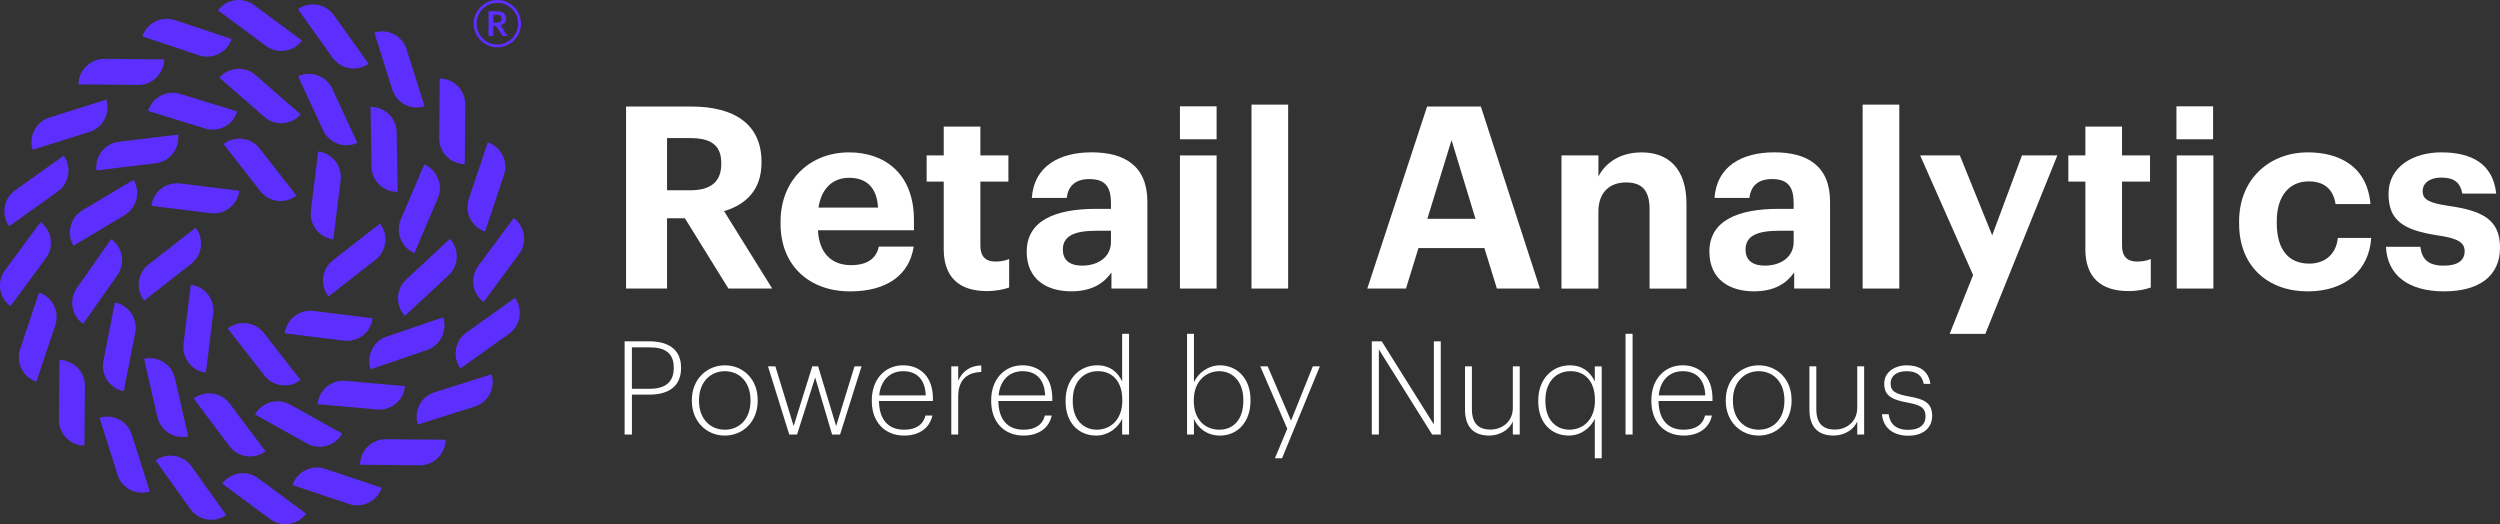 <?xml version="1.0" encoding="UTF-8"?>
<svg id="Layer_2" data-name="Layer 2" xmlns="http://www.w3.org/2000/svg" xmlns:xlink="http://www.w3.org/1999/xlink" viewBox="0 0 865.53 181.46">
  <rect x="0" y="0" width="865.53" height="181.46" fill="#333333" stroke="none"/>
  <defs>
    <style>
      .cls-1, .cls-2 {
        fill: none;
      }

      .cls-2 {
        stroke: #5d2eff;
        stroke-miterlimit: 10;
      }

      .cls-3 {
        fill: #5d2eff;
      }

      .cls-4 {
        clip-path: url(#clippath-1);
      }

      .cls-5 {
        fill: #fff;
      }

      .cls-6 {
        fill: #5c2fff;
      }

      .cls-7 {
        clip-path: url(#clippath);
      }
    </style>
    <clipPath id="clippath">
      <rect class="cls-1" width="181.46" height="181.46"/>
    </clipPath>
    <clipPath id="clippath-1">
      <rect class="cls-1" width="181.46" height="181.46"/>
    </clipPath>
  </defs>
  <g id="Layer_1-2" data-name="Layer 1">
    <g id="Artwork_3" data-name="Artwork 3">
      <g class="cls-7">
        <g class="cls-4">
          <path class="cls-6" d="M104.55,14.03L87.95,1.75c-3.96-2.93-9.54-2.1-12.47,1.86l16.6,12.28c3.96,2.93,9.54,2.1,12.47-1.86"/>
          <path class="cls-6" d="M80.17,13.52l-19.58-6.55c-4.67-1.56-9.72.95-11.29,5.62l19.58,6.56c4.67,1.56,9.72-.96,11.29-5.63"/>
          <path class="cls-6" d="M56.83,20.56h0l-20.65-.18c-4.92-.04-8.95,3.91-9,8.84l20.65.18c4.92.04,8.95-3.91,8.99-8.84"/>
          <path class="cls-6" d="M11.29,51.86l19.69-6.2c4.7-1.48,7.3-6.49,5.82-11.18l-19.69,6.21c-4.7,1.48-7.3,6.49-5.82,11.18"/>
          <path class="cls-6" d="M22.06,53.89l-16.81,11.99c-4.01,2.86-4.94,8.42-2.08,12.43l16.81-11.99c4.01-2.86,4.94-8.43,2.08-12.44"/>
          <path class="cls-6" d="M14.04,76.91L1.75,93.51c-2.93,3.96-2.1,9.54,1.86,12.47h0l12.28-16.6c2.93-3.96,2.1-9.54-1.86-12.47"/>
          <path class="cls-6" d="M13.52,101.29h0l-6.55,19.58c-1.56,4.67.95,9.72,5.62,11.29l6.56-19.58c1.56-4.67-.96-9.72-5.63-11.29"/>
          <path class="cls-6" d="M20.56,124.63l-.18,20.65c-.05,4.92,3.91,8.95,8.84,9l.18-20.65c.04-4.92-3.91-8.95-8.84-9"/>
          <path class="cls-6" d="M34.47,144.65l6.21,19.7c1.48,4.7,6.49,7.3,11.18,5.82l-6.21-19.69c-1.48-4.7-6.49-7.31-11.18-5.83"/>
          <path class="cls-6" d="M53.89,159.4l11.99,16.81c2.86,4.01,8.43,4.94,12.43,2.08l-11.99-16.81c-2.86-4.01-8.43-4.94-12.43-2.08"/>
          <path class="cls-6" d="M76.91,167.42l16.6,12.29c3.96,2.93,9.54,2.1,12.47-1.86l-16.6-12.28c-3.96-2.93-9.54-2.1-12.47,1.86"/>
          <path class="cls-6" d="M101.28,167.94h0l19.58,6.55c4.67,1.56,9.72-.96,11.28-5.63l-19.58-6.55c-4.67-1.56-9.72.96-11.29,5.63"/>
          <path class="cls-6" d="M124.63,160.9l20.65.18c4.92.04,8.95-3.91,9-8.84l-20.65-.18c-4.92-.04-8.95,3.91-8.99,8.84"/>
          <path class="cls-6" d="M150.47,135.8c-4.7,1.48-7.3,6.49-5.82,11.18l19.69-6.21c4.7-1.48,7.3-6.49,5.82-11.18l-19.69,6.21Z"/>
          <path class="cls-6" d="M161.48,115.14c-4.01,2.86-4.94,8.43-2.08,12.43l16.81-11.99c4.01-2.86,4.94-8.43,2.08-12.44l-16.81,11.99Z"/>
          <path class="cls-6" d="M167.42,104.55l12.29-16.6c2.93-3.96,2.1-9.54-1.86-12.47h0l-12.28,16.6c-2.93,3.96-2.1,9.54,1.86,12.47"/>
          <path class="cls-6" d="M167.94,80.17h0l6.55-19.58c1.56-4.67-.95-9.72-5.62-11.29l-6.56,19.58c-1.56,4.67.96,9.72,5.63,11.28"/>
          <path class="cls-6" d="M160.9,56.83l.18-20.65c.05-4.92-3.91-8.95-8.84-9l-.18,20.65c-.04,4.92,3.91,8.95,8.84,9"/>
          <path class="cls-6" d="M146.99,36.8h0l-6.21-19.69c-1.48-4.7-6.49-7.3-11.18-5.82l6.21,19.69c1.48,4.7,6.49,7.3,11.18,5.82"/>
          <path class="cls-6" d="M127.57,22.06l-11.99-16.81c-2.86-4.01-8.43-4.94-12.43-2.08l11.99,16.81c2.86,4.01,8.43,4.94,12.43,2.08"/>
          <path class="cls-6" d="M75.94,26.88l15.56,13.58c3.71,3.24,9.34,2.86,12.58-.85l-15.55-13.58c-3.71-3.24-9.34-2.86-12.58.85"/>
          <path class="cls-6" d="M51.26,38.41l19.73,6.08c4.71,1.45,9.7-1.19,11.15-5.9l-19.74-6.08c-4.71-1.45-9.7,1.19-11.14,5.9"/>
          <path class="cls-6" d="M61.67,46.6l-20.5,2.47c-4.89.59-8.38,5.03-7.79,9.92l20.5-2.47c4.89-.59,8.38-5.03,7.78-9.92"/>
          <path class="cls-6" d="M46.24,62.23h0l-17.72,10.6c-4.23,2.53-5.6,8-3.08,12.23l17.72-10.6c4.23-2.53,5.6-8,3.08-12.23"/>
          <path class="cls-6" d="M38.5,82.79l-11.88,16.89c-2.83,4.03-1.87,9.59,2.16,12.42l11.88-16.89c2.83-4.03,1.86-9.59-2.16-12.42"/>
          <path class="cls-6" d="M42.83,135.45l3.98-20.26c.95-4.83-2.2-9.52-7.03-10.47l-3.98,20.26c-.95,4.83,2.2,9.52,7.03,10.47"/>
          <path class="cls-6" d="M65.16,151.07l-4.6-20.13c-1.1-4.8-5.88-7.8-10.68-6.71l4.6,20.13c1.1,4.8,5.88,7.8,10.68,6.71"/>
          <path class="cls-6" d="M91.91,156.25l-12.39-16.52c-2.95-3.94-8.54-4.74-12.48-1.78l12.39,16.52c2.96,3.94,8.54,4.74,12.48,1.78"/>
          <path class="cls-6" d="M118.46,150.1l-18.04-10.05c-4.3-2.4-9.73-.85-12.13,3.45l18.04,10.05c4.3,2.4,9.73.85,12.13-3.45"/>
          <path class="cls-6" d="M140.22,133.69h0l-20.57-1.84c-4.9-.44-9.24,3.18-9.68,8.08l20.57,1.84c4.9.44,9.24-3.18,9.68-8.08"/>
          <path class="cls-6" d="M153.41,109.85l-19.54,6.68c-4.66,1.59-7.15,6.66-5.55,11.32l19.54-6.68c4.66-1.59,7.14-6.66,5.55-11.32"/>
          <path class="cls-6" d="M155.77,82.7l-15.13,14.05c-3.61,3.35-3.82,8.99-.47,12.6l15.13-14.05c3.61-3.35,3.82-8.99.47-12.6"/>
          <path class="cls-6" d="M138.77,75.93c-1.93,4.53.17,9.77,4.7,11.7l8.11-18.99c1.93-4.53-.17-9.77-4.7-11.7l-8.11,18.99Z"/>
          <path class="cls-6" d="M137.65,66.45l-.31-20.65c-.08-4.92-4.13-8.85-9.05-8.78l.31,20.65c.08,4.92,4.13,8.85,9.05,8.78"/>
          <path class="cls-6" d="M103.19,26.39l8.69,18.73c2.07,4.47,7.37,6.41,11.84,4.34l-8.69-18.73c-2.07-4.47-7.37-6.41-11.84-4.34"/>
          <path class="cls-6" d="M102.62,67.72l-12.7-16.28c-3.03-3.88-8.63-4.58-12.51-1.55l12.7,16.28c3.03,3.88,8.63,4.58,12.51,1.55"/>
          <path class="cls-6" d="M52.43,71.27l20.49,2.53c4.89.6,9.34-2.87,9.94-7.76l-20.49-2.53c-4.89-.6-9.34,2.87-9.94,7.75"/>
          <path class="cls-6" d="M66.18,91.35c3.88-3.03,4.58-8.63,1.55-12.51l-16.28,12.7c-3.88,3.03-4.57,8.63-1.54,12.51l16.28-12.7Z"/>
          <path class="cls-6" d="M71.28,129.02l2.53-20.49c.6-4.89-2.87-9.34-7.75-9.94l-2.53,20.49c-.6,4.89,2.87,9.34,7.76,9.94"/>
          <path class="cls-6" d="M104.05,131.56l-12.7-16.28c-3.03-3.88-8.63-4.58-12.51-1.55l12.7,16.28c3.03,3.88,8.63,4.58,12.51,1.55"/>
          <path class="cls-6" d="M129.02,110.18l-20.49-2.53c-4.89-.6-9.34,2.87-9.94,7.75l20.49,2.53c4.89.6,9.34-2.87,9.94-7.75"/>
          <path class="cls-6" d="M115.28,90.11c-3.88,3.03-4.58,8.63-1.55,12.51l16.28-12.7c3.88-3.03,4.57-8.63,1.54-12.52l-16.28,12.7Z"/>
          <path class="cls-6" d="M115.4,82.87l2.53-20.49c.6-4.89-2.87-9.34-7.76-9.94l-2.53,20.49c-.6,4.89,2.87,9.34,7.75,9.94"/>
        </g>
      </g>
    </g>
    <g>
      <path class="cls-5" d="M216.75,36.88h22.56c14.89,0,24.33,6.08,24.33,19.12v.35c0,9.52-5.55,14.54-12.96,16.75l16.66,26.79h-15.16l-15.07-24.33h-6.17v24.33h-14.19v-63.02ZM238.96,65.88c7.14,0,10.75-3,10.75-9.08v-.35c0-6.43-3.88-8.64-10.75-8.64h-8.02v18.07h8.02Z"/>
      <path class="cls-5" d="M270.24,77.43v-.71c0-14.54,10.31-23.97,23.71-23.97,11.9,0,22.47,6.96,22.47,23.44v3.53h-33.23c.35,7.67,4.5,12.08,11.46,12.08,5.91,0,8.81-2.56,9.61-6.43h12.07c-1.5,9.96-9.43,15.51-22.03,15.51-13.92,0-24.06-8.72-24.06-23.44ZM304,71.87c-.44-6.96-3.97-10.31-10.05-10.31-5.73,0-9.61,3.79-10.58,10.31h20.62Z"/>
      <path class="cls-5" d="M326.73,86.24v-23.36h-5.91v-9.08h5.91v-9.96h12.69v9.96h9.7v9.08h-9.7v22.21c0,3.7,1.85,5.46,5.11,5.46,1.94,0,3.35-.26,4.85-.88v9.87c-1.76.62-4.32,1.23-7.76,1.23-9.69,0-14.89-4.94-14.89-14.54Z"/>
      <path class="cls-5" d="M355.46,87.12c0-10.75,9.87-14.81,23.97-14.81h5.2v-1.85c0-5.46-1.67-8.46-7.49-8.46-5.02,0-7.32,2.56-7.84,6.52h-12.08c.79-10.93,9.43-15.78,20.71-15.78s19.3,4.58,19.3,17.1v30.05h-12.43v-5.55c-2.64,3.7-6.7,6.52-13.93,6.52-8.37,0-15.42-4.05-15.42-13.75ZM384.63,83.77v-3.88h-4.94c-7.4,0-11.72,1.59-11.72,6.52,0,3.35,2.03,5.55,6.7,5.55,5.64,0,9.96-3.08,9.96-8.2Z"/>
      <path class="cls-5" d="M408.51,53.81h12.69v46.09h-12.69v-46.09ZM408.51,36.81h12.69v11.41h-12.69v-11.41ZM753.51,36.81h12.69v11.41h-12.69v-11.41Z"/>
      <path class="cls-5" d="M433.28,36.22h12.69v63.68h-12.69v-63.68Z"/>
      <path class="cls-5" d="M494.09,36.88h18.6l20.45,63.02h-14.9l-4.32-14.01h-22.83l-4.32,14.01h-13.4l20.71-63.02ZM494.17,75.75h16.66l-8.29-27.23-8.37,27.23Z"/>
      <path class="cls-5" d="M540.61,53.81h12.78v7.32c2.29-4.58,7.32-8.37,14.98-8.37,9.08,0,15.51,5.46,15.51,17.8v29.35h-12.78v-27.5c0-6.26-2.47-9.25-8.11-9.25s-9.61,3.35-9.61,10.14v26.62h-12.78v-46.09Z"/>
      <path class="cls-5" d="M591.81,87.12c0-10.75,9.87-14.81,23.97-14.81h5.2v-1.85c0-5.46-1.67-8.46-7.49-8.46-5.02,0-7.32,2.56-7.84,6.52h-12.07c.79-10.93,9.43-15.78,20.71-15.78s19.3,4.58,19.3,17.1v30.05h-12.43v-5.55c-2.64,3.7-6.7,6.52-13.93,6.52-8.37,0-15.42-4.05-15.42-13.75ZM620.99,83.77v-3.88h-4.94c-7.4,0-11.72,1.59-11.72,6.52,0,3.35,2.03,5.55,6.7,5.55,5.64,0,9.96-3.08,9.96-8.2Z"/>
      <path class="cls-5" d="M644.87,36.22h12.69v63.68h-12.69v-63.68Z"/>
      <path class="cls-5" d="M683.11,95.23l-18.33-41.42h13.75l11.19,27.67,10.31-27.67h12.25l-24.94,61.78h-12.34l8.11-20.36Z"/>
      <path class="cls-5" d="M721.98,86.24v-23.36h-5.9v-9.08h5.9v-9.96h12.69v9.96h9.7v9.08h-9.7v22.21c0,3.7,1.85,5.46,5.11,5.46,1.94,0,3.35-.26,4.85-.88v9.87c-1.76.62-4.32,1.23-7.76,1.23-9.7,0-14.9-4.94-14.9-14.54Z"/>
      <path class="cls-5" d="M753.61,53.81h12.69v46.09h-12.69v-46.09Z"/>
      <path class="cls-5" d="M775.2,77.43v-.71c0-14.89,10.66-23.97,23.8-23.97,10.67,0,20.54,4.67,21.68,17.89h-12.07c-.88-5.38-4.14-7.84-9.34-7.84-6.61,0-11.02,4.94-11.02,13.75v.71c0,9.25,4.14,14.01,11.28,14.01,5.11,0,9.25-3,9.87-8.9h11.55c-.71,10.93-8.64,18.51-22.03,18.51s-23.71-8.37-23.71-23.44Z"/>
      <path class="cls-5" d="M826.05,85.45h11.9c.53,4.14,2.56,6.52,8.11,6.52,4.94,0,7.23-1.85,7.23-5.02s-2.73-4.5-9.34-5.46c-12.25-1.85-17.01-5.38-17.01-14.37,0-9.61,8.81-14.37,18.24-14.37,10.22,0,17.89,3.7,19.04,14.28h-11.72c-.71-3.79-2.82-5.55-7.23-5.55-4.14,0-6.52,1.94-6.52,4.76s2.2,4.05,8.9,5.02c11.54,1.67,17.89,4.58,17.89,14.45s-7.23,15.16-19.39,15.16-19.65-5.46-20.1-15.42Z"/>
    </g>
    <g>
      <path class="cls-5" d="M216.25,118.17h8.53c6.27,0,11.01,2.53,11.01,9.07v.18c0,6.63-4.69,9.2-10.96,9.2h-6.05v13.81h-2.53v-32.26ZM225,134.6c5.19,0,8.26-2.21,8.26-7.17v-.18c0-5.23-3.29-6.99-8.35-6.99h-6.14v14.35h6.23Z"/>
      <path class="cls-5" d="M239.53,138.84v-.36c0-7.08,5.1-12,11.42-12s11.37,4.78,11.37,11.96v.36c0,7.13-5.05,12-11.42,12s-11.37-5.01-11.37-11.96ZM259.83,138.84v-.36c0-6.23-3.88-9.97-8.89-9.97s-8.93,3.83-8.93,9.97v.36c0,6.05,3.79,9.93,8.93,9.93s8.89-3.83,8.89-9.93Z"/>
      <path class="cls-5" d="M265.88,126.84h2.57l6.32,20.67,6.45-20.67h2.03l6.23,20.67,6.36-20.67h2.44l-7.44,23.6h-2.75l-5.87-19.76-6.27,19.76h-2.71l-7.35-23.6Z"/>
      <path class="cls-5" d="M301.83,138.88v-.36c0-7.13,4.51-12.05,10.83-12.05,5.68,0,10.33,3.7,10.33,11.51v.86h-18.68c.09,6.32,3.11,9.93,8.71,9.93,3.93,0,6.59-1.62,7.4-4.92h2.39c-.99,4.51-4.74,6.95-9.79,6.95-6.81,0-11.19-4.83-11.19-11.91ZM320.51,136.9c-.23-5.73-3.25-8.39-7.85-8.39s-7.81,3.25-8.26,8.39h16.11Z"/>
      <path class="cls-5" d="M329.35,126.84h2.39v4.96c1.31-2.89,3.65-5.14,7.99-5.28v2.26c-4.56.18-7.99,2.3-7.99,8.57v13.08h-2.39v-23.6Z"/>
      <path class="cls-5" d="M343.16,138.88v-.36c0-7.13,4.51-12.05,10.83-12.05,5.69,0,10.33,3.7,10.33,11.51v.86h-18.68c.09,6.32,3.11,9.93,8.71,9.93,3.93,0,6.59-1.62,7.4-4.92h2.39c-.99,4.51-4.74,6.95-9.79,6.95-6.81,0-11.19-4.83-11.19-11.91ZM361.84,136.9c-.23-5.73-3.25-8.39-7.85-8.39s-7.81,3.25-8.26,8.39h16.11Z"/>
      <path class="cls-5" d="M368.92,138.97v-.36c0-7.26,4.74-12.14,10.96-12.14,4.65,0,7.26,2.66,8.62,5.6v-16.51h2.39v34.88h-2.39v-5.46c-1.26,2.84-4.56,5.82-8.98,5.82-6,0-10.6-4.33-10.6-11.82ZM388.55,138.79v-.36c0-6.5-3.52-9.93-8.44-9.93s-8.71,3.65-8.71,10.02v.36c0,6.45,3.65,9.88,8.35,9.88s8.8-3.47,8.8-9.97Z"/>
      <path class="cls-5" d="M413.36,145.07v5.37h-2.39v-34.88h2.39v16.79c1.35-3.07,4.83-5.87,8.98-5.87,5.96,0,10.6,4.56,10.6,11.91v.36c0,7.4-4.51,12.05-10.6,12.05-4.65,0-7.72-2.84-8.98-5.73ZM430.46,138.84v-.36c0-6.5-3.83-9.97-8.35-9.97s-8.8,3.47-8.8,9.97v.36c0,6.45,3.93,9.93,8.84,9.93s8.3-3.61,8.3-9.93Z"/>
      <path class="cls-5" d="M445.66,148.41l-9.34-21.57h2.57l8.08,18.81,7.54-18.81h2.44l-13.08,31.81h-2.48l4.29-10.24Z"/>
      <path class="cls-5" d="M474.94,118.17h3.43l18.05,28.79v-28.79h2.39v32.26h-2.98l-18.45-29.46v29.46h-2.44v-32.26Z"/>
      <path class="cls-5" d="M507.2,141.77v-14.93h2.39v14.8c0,5.01,2.35,7.08,6.45,7.08,3.84,0,7.72-2.57,7.72-7.54v-14.35h2.39v23.6h-2.39v-4.51c-1.08,2.57-4.11,4.87-8.26,4.87-4.87,0-8.3-2.53-8.3-9.02Z"/>
      <path class="cls-5" d="M552.14,144.98c-1.26,2.84-4.56,5.82-8.98,5.82-6,0-10.6-4.33-10.6-11.82v-.36c0-7.26,4.74-12.14,10.96-12.14,4.65,0,7.26,2.66,8.62,5.6v-5.23h2.39v31.81h-2.39v-13.67ZM552.18,138.79v-.36c0-6.5-3.52-9.93-8.44-9.93s-8.71,3.65-8.71,10.02v.36c0,6.45,3.65,9.88,8.35,9.88s8.8-3.47,8.8-9.97Z"/>
      <path class="cls-5" d="M562.78,115.56h2.44v34.88h-2.44v-34.88Z"/>
      <path class="cls-5" d="M571.72,138.88v-.36c0-7.13,4.51-12.05,10.83-12.05,5.69,0,10.33,3.7,10.33,11.51v.86h-18.68c.09,6.32,3.11,9.93,8.71,9.93,3.93,0,6.59-1.62,7.4-4.92h2.39c-.99,4.51-4.74,6.95-9.79,6.95-6.81,0-11.19-4.83-11.19-11.91ZM590.4,136.9c-.23-5.73-3.25-8.39-7.85-8.39s-7.81,3.25-8.26,8.39h16.11Z"/>
      <path class="cls-5" d="M597.48,138.84v-.36c0-7.08,5.1-12,11.42-12s11.37,4.78,11.37,11.96v.36c0,7.13-5.05,12-11.42,12s-11.37-5.01-11.37-11.96ZM617.78,138.84v-.36c0-6.23-3.88-9.97-8.89-9.97s-8.93,3.83-8.93,9.97v.36c0,6.05,3.79,9.93,8.93,9.93s8.89-3.83,8.89-9.93Z"/>
      <path class="cls-5" d="M626.44,141.77v-14.93h2.39v14.8c0,5.01,2.35,7.08,6.45,7.08,3.84,0,7.72-2.57,7.72-7.54v-14.35h2.39v23.6h-2.39v-4.51c-1.08,2.57-4.11,4.87-8.26,4.87-4.87,0-8.3-2.53-8.3-9.02Z"/>
      <path class="cls-5" d="M651.57,143.4h2.3c.41,3.2,2.39,5.42,6.77,5.42,3.97,0,6-1.8,6-4.65,0-3.02-1.76-3.97-6.18-4.78-5.78-1.04-8.12-2.53-8.12-6.59s3.79-6.32,7.76-6.32c4.24,0,7.58,1.76,8.21,6.41h-2.3c-.59-3.02-2.53-4.38-5.96-4.38s-5.5,1.67-5.5,4.2c0,2.71,1.62,3.7,6.45,4.56,5.05.9,7.94,2.12,7.94,6.72,0,3.97-2.93,6.86-8.3,6.86s-8.75-2.93-9.07-7.45Z"/>
    </g>
    <path class="cls-3" d="M169.13,3.88h2.88c1.88,0,3.2.77,3.2,2.52v.05c0,1.34-.84,2.03-1.91,2.3l2.41,3.71h-1.73l-2.24-3.47h-1.02v3.47h-1.6V3.88ZM172.01,7.85c1.07,0,1.63-.46,1.63-1.37v-.05c0-.98-.61-1.32-1.63-1.32h-1.28v2.73h1.28Z"/>
    <circle class="cls-2" cx="172.19" cy="8.19" r="7.69"/>
  </g>
</svg>